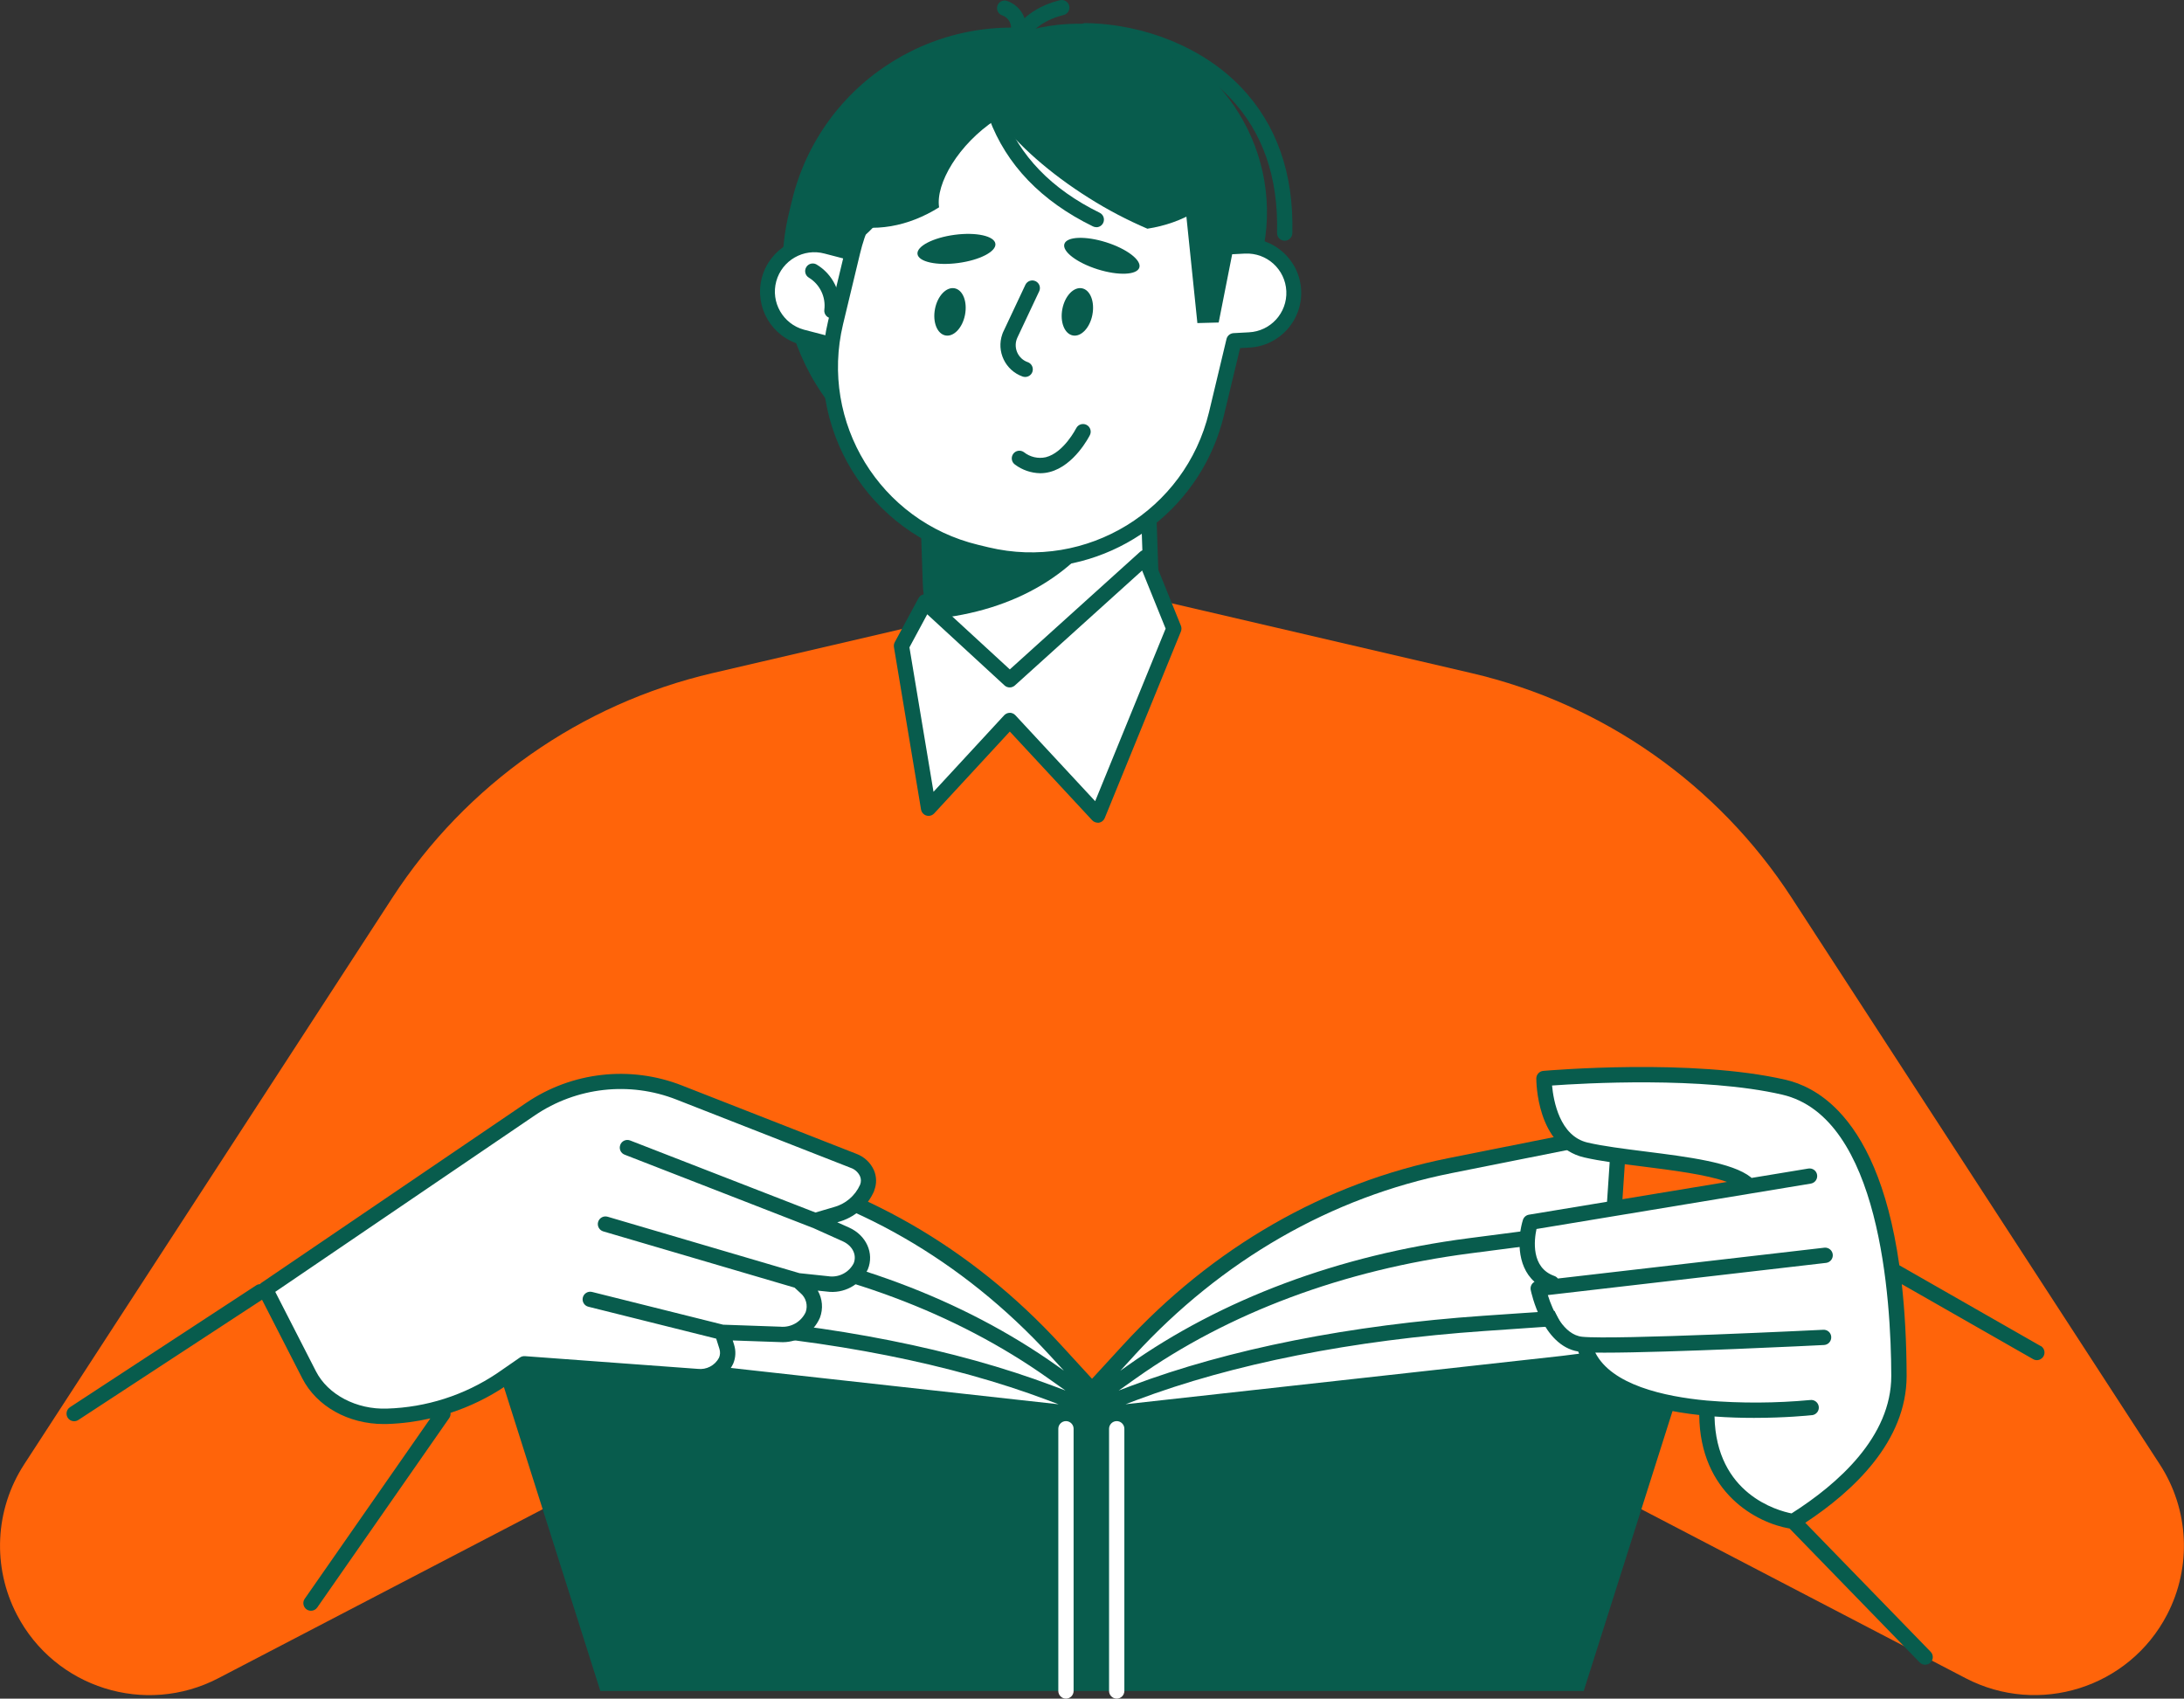 <?xml version="1.0" encoding="UTF-8"?><svg id="Calque_1" xmlns="http://www.w3.org/2000/svg" xmlns:xlink="http://www.w3.org/1999/xlink" viewBox="0 0 425.57 331.02"><rect x="0" y="0" width="425.57" height="331.02" fill="#333333" stroke="none"/><defs><style>.cls-1{fill:none;}.cls-2{fill:#fff;}.cls-3{fill:#ff640a;}.cls-4{fill:#085c4d;}.cls-5{clip-path:url(#clippath-1);}</style><clipPath id="clippath-1"><rect class="cls-1" width="425.57" height="331.02"/></clipPath></defs><g class="cls-5"><g id="Groupe_141"><path id="Tracé_909" class="cls-3" d="m284.53,275.72l98.49,51.32c14.26,7.42,31.83,1.88,39.25-12.38,4.84-9.3,4.3-20.49-1.41-29.28l-71.75-110.44c-14.36-22.1-36.72-37.79-62.39-43.77l-74.06-17.25v213.18h83.08l-11.21-51.38Z"/><path id="Tracé_910" class="cls-2" d="m207.71,276.43l12.22-13.32c17.17-18.71,38.97-31.24,62.57-35.95l33.01-6.59-2.97,44.25-104.84,11.62Z"/><path id="Tracé_912" class="cls-2" d="m207.71,276.43l12.84-9.1c18.04-12.79,40.94-21.34,65.73-24.56l34.68-4.5-2.58,30.23-110.68,7.93Z"/><path id="Tracé_914" class="cls-2" d="m207.71,276.44l13.31-5.01c18.7-7.04,42.44-11.75,68.14-13.53l35.95-2.48-2.67,16.65-114.73,4.37Z"/><path id="Tracé_917" class="cls-3" d="m141.04,275.72l-98.49,51.32c-14.25,7.43-31.83,1.89-39.25-12.36-4.85-9.31-4.31-20.5,1.4-29.3l71.76-110.44c14.36-22.1,36.72-37.79,62.39-43.77l74.06-17.25v213.18h-83.08l11.21-51.38Z"/><path id="Tracé_918" class="cls-2" d="m217.86,276.43l-12.22-13.32c-17.17-18.71-38.97-31.24-62.57-35.95l-33.01-6.59,2.97,44.25,104.84,11.62Z"/><path id="Tracé_920" class="cls-2" d="m217.86,276.43l-12.84-9.1c-18.04-12.79-40.94-21.34-65.73-24.56l-34.68-4.5,2.58,30.23,110.68,7.93Z"/><path id="Tracé_922" class="cls-2" d="m217.86,276.44l-13.31-5.01c-18.7-7.04-42.44-11.75-68.14-13.53l-35.95-2.48,2.67,16.65,114.73,4.37Z"/><path class="cls-4" d="m325.64,261.54l.95-5.89c.02-.11.02-.22.02-.34-.06-.82-.77-1.44-1.58-1.38l-3.92.27,1.35-15.8c.04-.45-.13-.89-.45-1.2-.33-.31-.77-.46-1.22-.4l-4.89.63,1.12-16.76c0-.13,0-.26-.03-.39-.16-.81-.94-1.33-1.75-1.17l-33.02,6.59c-24.01,4.79-45.92,17.38-63.38,36.4l-6.05,6.59-6.05-6.6c-17.45-19.02-39.37-31.61-63.38-36.4l-33.02-6.59c-.13-.03-.26-.03-.39-.03-.82.05-1.44.76-1.39,1.58l1.13,16.76-4.89-.63c-.11-.01-.21-.02-.32,0-.82.07-1.42.79-1.35,1.61l1.35,15.81-3.92-.27c-.11,0-.22,0-.33.02-.81.13-1.36.89-1.23,1.7l.94,5.89-4.72-.6,21.76,68.59h191.62l21.76-68.59-4.72.6Zm-2.29-4.52l-.79,4.9-2.15.27.43-5,2.51-.17Zm-9.18,5.97l.36-5.36,3.31-.23-.44,5.18-3.23.41Zm-3,.38l-6.83.86-85.01,9.42,2.22-.84c18.64-7.02,42.06-11.66,67.72-13.43l22.27-1.54-.37,5.53Zm-22.1-6.96c-25.95,1.79-49.66,6.5-68.56,13.62l-2.52.95,3.43-2.43c17.91-12.7,40.41-21.1,65.06-24.3l26.2-3.4-.94,14-22.68,1.56Zm-152.75,2.97c25.66,1.77,49.08,6.42,67.72,13.44l2.23.84-85.1-9.43-6.75-.85-.37-5.53,22.27,1.53Zm-22.47-4.53l-.94-14.01,26.2,3.4c24.65,3.2,47.15,11.61,65.06,24.3l3.45,2.44-2.53-.95c-18.91-7.12-42.62-11.83-68.56-13.62l-22.67-1.56Zm-2.43,8.14l-3.23-.41-.44-5.18,3.31.23.36,5.36Zm207.92-23.01l-1.23,14.43-3.37.23.95-14.19,3.65-.47Zm-98.29,24.14c17.02-18.55,38.38-30.83,61.77-35.5l31.11-6.21-1.03,15.42-26.79,3.48c-25.13,3.26-48.09,11.85-66.4,24.82l-1.41,1,2.75-3Zm-109.37-41.71l31.11,6.21c23.38,4.67,44.74,16.95,61.77,35.5l2.75,2.99-1.41-1c-18.31-12.97-41.27-21.56-66.4-24.82l-26.79-3.48-1.03-15.41Zm-5.41,17.57l3.64.47.95,14.19-3.36-.23-1.23-14.43Zm-4.03,17.05l2.51.17.43,5-2.15-.27-.79-4.9Z"/><path id="Tracé_925" class="cls-2" d="m60.21,267.91l-8.52-16.64,51.64-35.1c8.54-5.8,19.39-7.02,29-3.25l33.97,13.31c2.33.91,3.47,3.16,2.66,5.22-1.13,2.61-3.4,4.56-6.16,5.27l-3.96,1.16,5.97,2.68c2.64,1.19,3.87,3.82,2.89,6.21-1.19,2.43-3.81,3.82-6.49,3.43l-5.66-.6,1.41,1.3c1.54,1.32,2.1,3.45,1.4,5.36-1.12,2.48-3.68,3.99-6.4,3.79l-11.25-.39.88,2.8c.28.9.24,1.87-.13,2.74-1.04,2.11-3.3,3.35-5.64,3.08l-33.69-2.49-4.47,3.08c-6.58,4.43-14.28,6.91-22.21,7.13-6.57.24-12.63-2.98-15.24-8.09"/><path class="cls-4" d="m170.35,231.98c.51-1.28.48-2.7-.07-3.96-.67-1.48-1.91-2.62-3.43-3.18l-33.97-13.31c-10.07-3.95-21.44-2.67-30.38,3.41l-51.64,35.1c-.08.06-.14.14-.21.21-.26.01-.52.08-.75.24l-36.27,23.74c-.42.28-.67.74-.67,1.25,0,.82.67,1.49,1.49,1.48h0c.29,0,.57-.09.81-.24l35.8-23.43,7.84,15.31c2.8,5.46,8.97,8.91,15.87,8.91h0c.24,0,.5,0,.74-.01,2.83-.09,5.62-.47,8.35-1.09l-24.48,35.15c-.17.25-.27.55-.27.85,0,.82.66,1.49,1.49,1.49.49,0,.94-.24,1.22-.64l25.72-36.92c.21-.31.29-.66.25-1.01,3.78-1.24,7.39-2.99,10.73-5.23l4.04-2.78,33.17,2.44c2.98.31,5.83-1.29,7.13-3.99.51-1.19.57-2.52.17-3.76l-.25-.79,9.15.32c3.35.24,6.5-1.66,7.84-4.75.66-1.74.5-3.68-.42-5.28l1.73.18c3.34.48,6.6-1.28,8.03-4.34,1.27-3.12-.3-6.62-3.66-8.13l-2.3-1.03.1-.03c3.2-.83,5.83-3.11,7.12-6.15Zm-11.45,4.31l-36.11-14.04c-.77-.3-1.63.08-1.92.85-.3.77.08,1.63.85,1.92l36.6,14.24s.02,0,.03,0l5.87,2.64c1.9.86,2.79,2.66,2.12,4.3-.94,1.81-2.94,2.82-4.96,2.5l-5.59-.59-37.39-11c-.79-.23-1.61.22-1.85,1.01-.23.79.22,1.62,1.01,1.85l37.27,10.96,1.14,1.05c1.09.91,1.5,2.4,1.02,3.74-.89,1.89-2.87,3.02-4.95,2.82l-11.13-.39-25.54-6.38c-.8-.2-1.6.29-1.8,1.08-.2.8.29,1.61,1.08,1.8l24.91,6.22.63,2c.18.57.15,1.18-.08,1.72-.8,1.52-2.46,2.38-4.16,2.17l-33.68-2.48c-.34-.02-.67.07-.95.26l-4.47,3.09c-6.35,4.26-13.78,6.64-21.43,6.87-5.94.22-11.53-2.71-13.86-7.28l-7.92-15.47,50.55-34.37c8.13-5.53,18.47-6.69,27.62-3.1l33.97,13.31c.79.27,1.43.85,1.79,1.6.24.53.25,1.14.03,1.68-.97,2.18-2.88,3.79-5.19,4.39l-3.48,1.02Z"/><path id="Tracé_932" class="cls-2" d="m326.07,272.96l6.19,1.52s-1.65,18.79,16.56,21.28c4.45.61,20.83-16.84,21.19-27.65.71-21.18-4.59-53.37-22.4-56.23s-45.7-2.02-45.7-2.02c0,0-1.32,13.62,8.56,14.5,9.49,1.03,18.86,3.01,27.96,5.9l-40.33,8.58s-.2,7.45,3.18,13.43,5.82,16.43,24.78,20.67"/><polygon class="cls-4" points="375.12 324.43 375.12 324.43 375.12 324.43 375.12 324.43"/><polygon class="cls-4" points="396.88 265.08 396.88 265.08 396.88 265.08 396.88 265.08"/><path class="cls-4" d="m397.62,262.3l-27.52-15.73c-2.25-15.86-6.93-24.92-11.86-30.06-3.58-3.73-7.29-5.39-10.29-6.09,0,0-.01,0-.02,0-18.19-4.21-46.03-1.83-47.21-1.73-.77.07-1.35.71-1.36,1.47,0,.54.05,13.24,9.31,15.39,3.16.73,7.24,1.25,11.55,1.79,5.86.74,12.31,1.56,16.3,2.99l-38.59,6.38c-.56.09-1.01.49-1.18,1.03-.95,3.07-1.38,8.82,2.26,12.05-.55.31-.87.94-.74,1.59.1.45,2.26,10.85,9.26,12,2.77,8.07,13.32,11.25,23.58,12.37.15,15.24,11.26,21.05,17.6,22.12l25.35,26.09c.28.29.66.45,1.07.45.39,0,.76-.15,1.04-.42.59-.57.6-1.51.03-2.1l-24.43-25.14c9.36-6.16,19.76-15.87,19.75-28.63,0,0,0-.02,0-.03-.02-6.69-.36-12.59-.94-17.84l25.58,14.61c.22.13.48.2.74.2.53,0,1.03-.29,1.29-.75.41-.71.16-1.62-.55-2.03Zm-48.51,32.63c-2.69-.53-14.72-3.75-15.02-18.89,2.69.2,5.3.27,7.69.27h0c6.11,0,10.72-.47,11.27-.53.02,0,.04,0,.07,0,.81-.11,1.39-.85,1.28-1.67-.11-.81-.85-1.39-1.67-1.28-6.71.62-13.46.66-20.17.1-8.35-.78-18.51-3.05-21.71-9.34.56,0,1.17.01,1.84.01h0c12.41,0,41.3-1.41,42.73-1.49.82-.04,1.45-.74,1.41-1.56,0-.01,0-.02,0-.04-.05-.81-.75-1.42-1.56-1.37-.41.02-40.82,2.01-46.98,1.36-3.58-.38-5.76-5.08-6.68-8.12l54.25-6.28c.78-.11,1.34-.82,1.27-1.61-.07-.82-.8-1.42-1.61-1.35l-51.96,6.01c-.17-.22-.4-.4-.69-.5-4.58-1.61-3.93-7.02-3.47-9.15l53.47-8.85c.8-.14,1.33-.89,1.21-1.69-.12-.81-.88-1.37-1.7-1.24l-11.08,1.83s-.09-.1-.14-.14c-3.62-2.88-12.23-3.96-20.55-5.01-4.24-.54-8.24-1.04-11.25-1.74-5.44-1.26-6.65-8.14-6.93-11.12,5.99-.43,29.42-1.8,44.85,1.78,0,0,0,0,0,0,19.06,4.42,21.21,39.78,21.25,54.78.03,11.9-10.43,21.11-19.42,26.82Z"/><path id="Tracé_940" class="cls-2" d="m203.51,134.42h0c11.87-.4,21.16-10.35,20.76-22.21l-.78-22.98-42.97,1.45.78,22.98c.4,11.87,10.35,21.16,22.21,20.76"/><path id="Tracé_941" class="cls-4" d="m202.76,135.92c-12.38-.01-22.53-9.83-22.95-22.21l-.78-22.98c-.03-.82.61-1.51,1.43-1.54h0s42.97-1.45,42.97-1.45c.81-.04,1.49.58,1.53,1.38,0,.02,0,.04,0,.05l.78,22.98c.41,12.68-9.51,23.3-22.19,23.75-.27.01-.53.01-.8.01m-20.71-43.8l.73,21.5c.45,11.04,9.77,19.63,20.82,19.17,10.93-.45,19.47-9.59,19.18-20.53l-.73-21.49-40,1.35Z"/><path id="Tracé_942" class="cls-4" d="m181.53,120.64l-1.01-29.96,27.29-.92,9.06,9.95c-6.4,11.7-18.85,19.42-35.34,20.93"/><path id="Tracé_943" class="cls-4" d="m186.25,94.67h0c-23.64-5.68-38.21-29.45-32.53-53.09h0s.55-2.28.55-2.28c5.59-23.67,29.3-38.32,52.97-32.73,23.67,5.59,38.32,29.3,32.73,52.97-.03.11-.05.22-.08.34l-.55,2.28c-5.68,23.64-29.45,38.2-53.09,32.52"/><path id="Tracé_944" class="cls-4" d="m199.84,84.23h0c-19.73-4.74-31.88-24.58-27.14-44.31l1.75-7.31c4.84-19.71,24.74-31.76,44.44-26.92,19.57,4.8,31.62,24.47,27.01,44.09l-1.76,7.31c-4.74,19.73-24.58,31.88-44.31,27.14,0,0,0,0,0,0"/><path id="Tracé_945" class="cls-4" d="m250.33,46.91h-.04c-.82-.02-1.47-.7-1.45-1.53,0,0,0,0,0,0,.29-10.81-2.8-19.68-9.18-26.35-6.74-7.05-17.27-11.37-28.16-11.56-.82-.01-1.48-.69-1.46-1.51.01-.82.69-1.48,1.51-1.46,11.67.2,22.98,4.87,30.26,12.48,6.95,7.27,10.32,16.85,10.01,28.48-.02.8-.68,1.45-1.49,1.45"/><path id="Tracé_946" class="cls-2" d="m164.49,67.81l-8.03-2.09c-4.9-1.27-7.84-6.28-6.57-11.18,1.27-4.9,6.28-7.84,11.18-6.57l8.03,2.09c4.9,1.27,7.84,6.28,6.57,11.18-1.27,4.9-6.28,7.84-11.18,6.57"/><path id="Tracé_947" class="cls-4" d="m166.79,69.6c-.9,0-1.8-.12-2.68-.34l-8.03-2.09c-5.7-1.48-9.11-7.3-7.64-12.99,1.48-5.7,7.3-9.11,12.99-7.64l8.03,2.09c5.7,1.48,9.12,7.3,7.64,12.99-1.22,4.7-5.46,7.98-10.32,7.98m-1.93-3.22c4.11,1.07,8.3-1.4,9.37-5.5,1.07-4.11-1.4-8.3-5.5-9.37l-8.03-2.09c-4.09-1.11-8.31,1.31-9.43,5.4-1.11,4.09,1.31,8.31,5.4,9.43.05.01.11.03.16.04l8.03,2.09Z"/><path id="Tracé_948" class="cls-2" d="m210.91,21.61l2.03.49c13.04,3.13,23.38,13.05,27.03,25.96l2.49-.13c5.06-.27,9.37,3.61,9.64,8.67.27,5.06-3.61,9.37-8.67,9.64l-2.98.16c-.04.15-.06.31-.1.46l-3.32,13.82c-4.79,19.93-24.83,32.2-44.76,27.42l-2.03-.49c-19.93-4.79-32.21-24.83-27.42-44.76,0,0,0,0,0,0l3.32-13.82c4.79-19.93,24.83-32.21,44.76-27.42,0,0,0,0,0,0"/><path id="Tracé_949" class="cls-4" d="m200.95,110.61c-3.04,0-6.06-.36-9.02-1.07l-2.03-.49c-20.71-5-33.47-25.83-28.52-46.55l3.32-13.82c4.98-20.73,25.82-33.5,46.55-28.52,0,0,0,0,0,0l2.03.49c13.14,3.17,23.67,12.98,27.77,25.86l1.32-.07c5.88-.29,10.88,4.24,11.17,10.12.29,5.85-4.2,10.84-10.04,11.17l-1.86.1-3.17,13.2c-4.19,17.34-19.7,29.56-37.53,29.59m1.22-88.55c-16.44.05-30.73,11.33-34.57,27.32l-3.32,13.82c-4.57,19.13,7.2,38.35,26.32,42.96l2.03.49c19.13,4.57,38.35-7.2,42.96-26.32l3.41-14.26c.15-.65.71-1.12,1.37-1.16l2.98-.16c4.24-.2,7.51-3.79,7.31-8.03-.2-4.24-3.79-7.51-8.03-7.31-.03,0-.07,0-.1,0l-2.49.13c-.69.04-1.32-.41-1.51-1.08-3.53-12.38-13.44-21.9-25.95-24.92l-2.03-.49c-2.75-.66-5.56-1-8.39-1"/><path id="Tracé_950" class="cls-4" d="m164.36,48.45v.06c7.41-2.78,15.74-16.7,20.05-34.62v-.06c-7.41,2.78-15.75,16.71-20.05,34.62"/><path id="Tracé_951" class="cls-4" d="m162.1,62.03c-.07,0-.13,0-.19-.01-.81-.11-1.39-.85-1.28-1.67,0,0,0,0,0,0,.31-2.49-.87-4.93-3.01-6.24-.71-.42-.94-1.33-.52-2.04.4-.68,1.26-.92,1.96-.56,3.22,1.9,4.99,5.53,4.52,9.23-.1.74-.73,1.29-1.47,1.29"/><path id="Tracé_952" class="cls-4" d="m193.96,47.5c.2,1.51-3.04,3.19-7.23,3.75s-7.75-.22-7.95-1.74,3.04-3.19,7.23-3.75,7.75.22,7.95,1.74"/><path id="Tracé_953" class="cls-4" d="m222.01,52.14c-.46,1.46-4.1,1.61-8.13.34s-6.93-3.47-6.48-4.93,4.1-1.61,8.13-.34c4.03,1.27,6.93,3.48,6.48,4.93"/><path id="Tracé_954" class="cls-4" d="m199.76,73.46c-.17,0-.34-.03-.49-.08-3.37-1.19-5.15-4.89-3.96-8.26.07-.2.15-.41.25-.6l4.26-9.05c.37-.73,1.26-1.03,2-.66.71.36,1.01,1.2.69,1.92l-4.26,9.05c-.82,1.75-.07,3.83,1.68,4.66.11.05.22.1.33.13.77.27,1.18,1.12.91,1.9-.21.6-.77.99-1.4.99"/><path id="Tracé_955" class="cls-4" d="m202.67,92.22c-1.76-.04-3.46-.62-4.87-1.67-.68-.46-.85-1.39-.39-2.07.46-.68,1.39-.85,2.07-.39,0,0,.02.01.03.02,1.2.96,2.78,1.33,4.28.99,3.5-.89,5.9-5.62,5.93-5.67.38-.73,1.28-1.01,2.01-.63.71.37,1,1.24.66,1.96-.12.24-3.02,5.98-7.84,7.22-.61.16-1.23.24-1.86.24"/><path id="Tracé_956" class="cls-4" d="m225.73,17.16c6.02,3.67,11.46,8.21,16.14,13.48-.49,1.3-1.1,2.55-1.84,3.73-3.55,5.67-9.52,9.12-16.45,10.2-3.92-1.68-7.71-3.66-11.32-5.94-15.45-9.68-24.95-22.34-21.24-28.27s19.25-2.89,34.7,6.79"/><path id="Tracé_957" class="cls-4" d="m168.86,24.28c-6.03,5.1-8.87,11.66-8.82,17.61,1.22.66,2.51,1.2,3.84,1.61,6.4,1.94,13.17.63,19.11-3.1-.7-4.59,3.76-12.27,11.04-17.08,15.21-10.05-7.04-14.38-25.17.95"/><path id="Tracé_958" class="cls-4" d="m212.86,61.35c-.49,2.54-2.2,4.34-3.82,4.02s-2.52-2.62-2.03-5.16,2.2-4.34,3.82-4.03,2.52,2.62,2.03,5.16"/><path id="Tracé_959" class="cls-4" d="m188.04,61.35c-.49,2.54-2.2,4.34-3.82,4.02s-2.52-2.62-2.03-5.16,2.2-4.34,3.82-4.03,2.52,2.62,2.03,5.16"/><path id="Tracé_960" class="cls-4" d="m198.22,10.48c-.09,0-.17,0-.26-.02-.81-.14-1.35-.91-1.21-1.72,0,0,0,0,0,0C197.95,1.86,206.26.1,206.61.03c.8-.16,1.59.36,1.75,1.16.16.8-.36,1.59-1.16,1.75h0c-.06.02-6.67,1.43-7.53,6.3-.12.71-.74,1.23-1.46,1.23"/><path id="Tracé_961" class="cls-4" d="m198.44,7.48h-.11c-.82-.06-1.43-.77-1.37-1.59,0,0,0,0,0,0,.25-1.23-.45-2.46-1.63-2.88-.78-.24-1.22-1.06-.99-1.84.22-.78,1.02-1.23,1.8-1.02,2.53.82,4.12,3.33,3.77,5.96-.06.77-.7,1.37-1.47,1.38"/><path id="Tracé_962" class="cls-4" d="m213.62,44.27c-.23,0-.45-.05-.65-.15-10.07-4.92-16.88-12.01-20.24-21.06-.29-.77.11-1.63.88-1.91.77-.29,1.63.11,1.91.88,3.09,8.31,9.4,14.84,18.76,19.43.74.36,1.04,1.25.68,1.99-.25.51-.77.84-1.34.83"/><path id="Tracé_963" class="cls-4" d="m242.27,38.56l-4.8,24.29-4.15.11-3.1-30.05,12.05,5.66Z"/><path id="Tracé_964" class="cls-2" d="m175.66,125.87l5.28,31.65,15.83-17.14,17.15,18.46,14.84-36.35-5.6-13.85-26.38,23.82-16.48-15.17-4.62,8.57Z"/><path id="Tracé_965" class="cls-4" d="m213.91,160.32c-.41,0-.81-.17-1.09-.47l-16.05-17.29-14.74,15.96c-.56.6-1.5.64-2.1.08-.24-.22-.4-.52-.46-.85l-5.28-31.65c-.05-.33,0-.66.16-.95l4.62-8.57c.39-.72,1.29-.99,2.01-.6.11.06.21.13.3.22l15.49,14.25,25.37-22.91c.61-.55,1.55-.5,2.1.11.12.13.21.28.27.44l5.6,13.85c.14.36.14.76,0,1.12l-14.84,36.35c-.23.56-.77.93-1.38.93m-17.14-21.44c.41,0,.81.17,1.09.47l15.56,16.76,13.73-33.63-4.58-11.32-24.8,22.4c-.57.51-1.44.51-2,0l-15.07-13.87-3.47,6.44,4.69,28.15,13.77-14.91c.28-.3.68-.48,1.09-.48h0Z"/><path id="Tracé_966" class="cls-2" d="m207.71,331.02c-.82,0-1.49-.67-1.49-1.49v-51.1c0-.82.67-1.49,1.49-1.49.82,0,1.49.67,1.49,1.49v51.1c0,.82-.67,1.49-1.49,1.49"/><path id="Tracé_967" class="cls-2" d="m217.6,331.02c-.82,0-1.49-.67-1.49-1.49v-51.1c0-.82.67-1.49,1.49-1.49.82,0,1.49.67,1.49,1.49v51.1c0,.82-.67,1.49-1.49,1.49"/></g></g></svg>